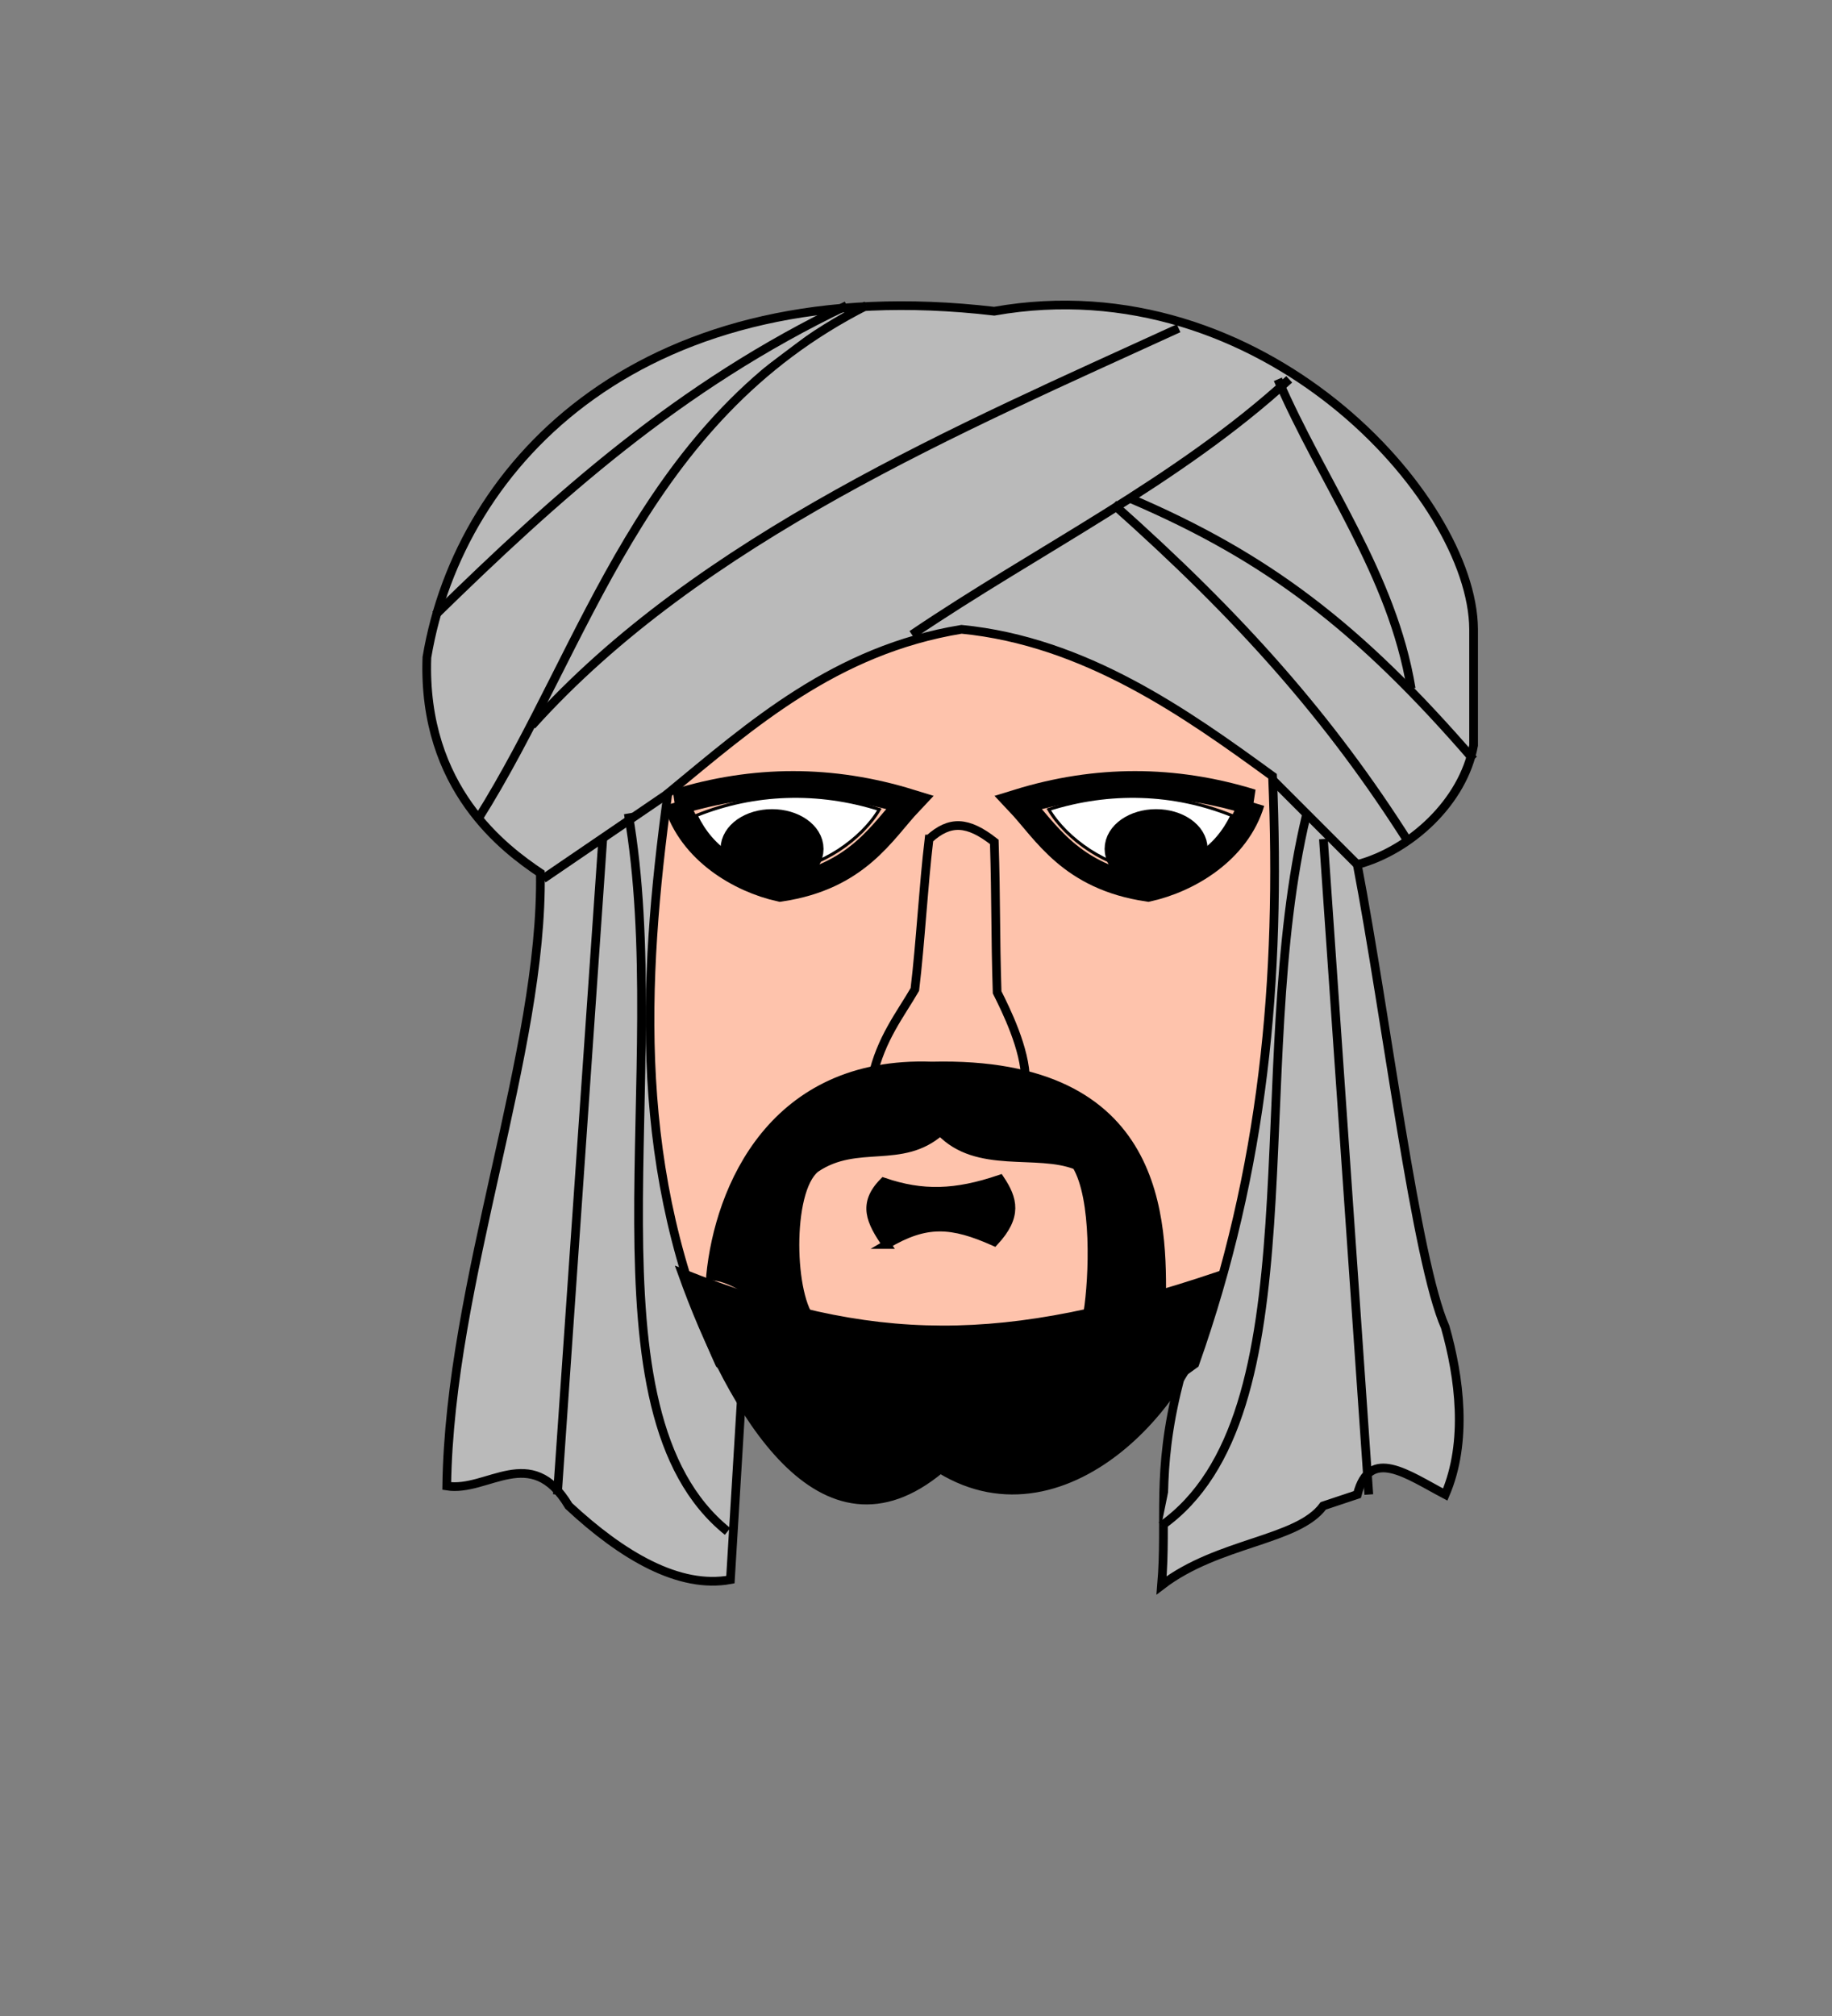 <?xml version="1.0" encoding="UTF-8" standalone="no"?>
<svg
   xmlns:dc="http://purl.org/dc/elements/1.1/"
   xmlns:cc="http://creativecommons.org/ns#"
   xmlns:rdf="http://www.w3.org/1999/02/22-rdf-syntax-ns#"
   xmlns:svg="http://www.w3.org/2000/svg"
   xmlns="http://www.w3.org/2000/svg"
   xmlns:xlink="http://www.w3.org/1999/xlink"
   xmlns:sodipodi="http://sodipodi.sourceforge.net/DTD/sodipodi-0.dtd"
   xmlns:inkscape="http://www.inkscape.org/namespaces/inkscape"
   height="660"
   width="600"
   version="1.0"
   id="svg2"
   sodipodi:version="0.32"
   inkscape:version="0.48.2 r9819"
   sodipodi:docname="Meuble_héraldique_Maure_chef.svg"
   inkscape:export-filename="/Users/olivier/Desktop/Blason Rouge/Blason_Vide_3D.png"
   inkscape:export-xdpi="144"
   inkscape:export-ydpi="144"
   inkscape:output_extension="org.inkscape.output.svg.inkscape">
  <rect width="100%" height="100%" fill="#808080" stroke="none"/>
  <sodipodi:namedview
     inkscape:window-height="934"
     inkscape:window-width="1280"
     inkscape:pageshadow="2"
     inkscape:pageopacity="0.0"
     guidetolerance="10.0"
     gridtolerance="10.0"
     objecttolerance="10.0"
     borderopacity="1.0"
     bordercolor="#666666"
     pagecolor="#ffffff"
     id="base"
     showgrid="true"
     height="660px"
     inkscape:zoom="1"
     inkscape:cx="249.18061"
     inkscape:cy="368.11326"
     inkscape:window-x="-4"
     inkscape:window-y="-4"
     inkscape:current-layer="layer4"
     inkscape:window-maximized="1"
     inkscape:snap-global="false">
    <inkscape:grid
       type="xygrid"
       id="grid3017" />
  </sodipodi:namedview>
  <desc
     id="desc4">Flag of Canton of Valais (Wallis)</desc>
  <defs
     id="defs6">
    <style
       id="style6"
       type="text/css">
   
    .fil0 {fill:#BE242A}
   
  </style>
    <inkscape:perspective
       id="perspective15"
       inkscape:persp3d-origin="1800 : 800 : 1"
       inkscape:vp_z="3600 : 1200 : 1"
       inkscape:vp_y="0 : 1000 : 0"
       inkscape:vp_x="0 : 1200 : 1"
       sodipodi:type="inkscape:persp3d" />
  </defs>
  <g
     inkscape:groupmode="layer"
     id="layer4"
     inkscape:label="Meubles"
     style="display:inline">
    <g
       id="g6475"
       inkscape:label="Calque 1"
       transform="translate(-62.857,-493.791)">
      <g
         transform="translate(62.857,493.791)"
         style="display:inline"
         id="g6477">
        <g
           id="g5810" />
        <g
           id="g6515">
          <rect
             id="rect4923"
             style="fill:none;stroke:none;display:inline"
             y="3.375078e-014"
             x="0"
             height="660"
             width="600" />
        </g>
      </g>
      <rect
         y="686.648"
         x="314.286"
         height="45.714"
         width="0"
         id="rect4632"
         style="fill:#ff0000;fill-opacity:1;stroke-width:5.394;stroke-miterlimit:4;stroke-dasharray:none" />
    </g>
    <g
       id="g3073">
      <g
         id="g3876"
         style="display:inline;fill:#bababa"
         transform="matrix(2.851,0,0,2.851,-896.04,-498.667)">
        <path
           style="fill:#bababa;stroke:#000000;stroke-width:1px;stroke-linecap:butt;stroke-linejoin:miter;stroke-opacity:1"
           d="m 399.499,334.796 c -0.434,7.169 -0.869,14.338 -1.303,21.506 -5.865,1.086 -12.383,-2.715 -18.574,-8.472 -4.345,-7.277 -9.341,-1.521 -14.012,-2.281 0.326,-23.462 11.079,-49.856 10.753,-70.385 -4.019,-2.715 -13.577,-9.667 -13.034,-24.765 3.802,-22.701 25.2,-44.425 65.171,-39.754 30.739,-5.431 54.961,21.398 55.07,36.496 0,4.453 0,8.907 0,13.36 -1.195,6.517 -7.277,12.057 -13.36,13.686 3.367,17.705 6.734,45.511 10.102,53.114 1.629,5.757 2.607,13.143 0,19.225 -4.345,-2.281 -8.689,-5.54 -10.102,0 -1.303,0.434 -2.607,0.869 -3.91,1.303 -2.933,4.019 -12.057,4.128 -18.574,9.124 0.652,-7.712 -0.652,-12.817 1.955,-23.136 -16.727,0.326 -33.455,0.652 -50.182,0.978 z"
           id="path3833"
           inkscape:connector-curvature="0"
           sodipodi:nodetypes="ccccccccccccccccc" />
        <g
           style="fill:#bababa"
           id="g3861">
          <path
             sodipodi:nodetypes="cc"
             inkscape:connector-curvature="0"
             id="path3835"
             d="m 413.837,209.993 c -25.96,13.143 -32.042,38.994 -44.642,58.98"
             style="fill:#bababa;stroke:#000000;stroke-width:1px;stroke-linecap:butt;stroke-linejoin:miter;stroke-opacity:1" />
          <path
             sodipodi:nodetypes="cc"
             inkscape:connector-curvature="0"
             id="path3837"
             d="m 449.681,212.6 c -24.874,11.405 -54.961,24.113 -74.295,45.62"
             style="fill:#bababa;stroke:#000000;stroke-width:1px;stroke-linecap:butt;stroke-linejoin:miter;stroke-opacity:1" />
          <path
             sodipodi:nodetypes="cc"
             inkscape:connector-curvature="0"
             id="path3839"
             d="m 419.05,247.793 c 14.446,-9.776 30.522,-17.596 43.339,-29.327"
             style="fill:#bababa;stroke:#000000;stroke-width:1px;stroke-linecap:butt;stroke-linejoin:miter;stroke-opacity:1" />
          <path
             sodipodi:nodetypes="cc"
             inkscape:connector-curvature="0"
             id="path3841"
             d="m 476.075,271.58 c -9.015,-14.229 -19.334,-25.851 -33.889,-38.777"
             style="fill:#bababa;stroke:#000000;stroke-width:1px;stroke-linecap:butt;stroke-linejoin:miter;stroke-opacity:1" />
          <path
             sodipodi:nodetypes="cc"
             inkscape:connector-curvature="0"
             id="path3843"
             d="m 483.57,262.13 c -13.143,-15.207 -23.679,-23.244 -39.429,-29.979"
             style="fill:#bababa;stroke:#000000;stroke-width:1px;stroke-linecap:butt;stroke-linejoin:miter;stroke-opacity:1" />
          <path
             sodipodi:nodetypes="cc"
             inkscape:connector-curvature="0"
             id="path3845"
             d="M 476.401,253.984 C 474.229,240.841 466.191,230.305 461.086,218.466"
             style="fill:#bababa;stroke:#000000;stroke-width:1px;stroke-linecap:butt;stroke-linejoin:miter;stroke-opacity:1" />
          <path
             sodipodi:nodetypes="cc"
             inkscape:connector-curvature="0"
             id="path3847"
             d="m 411.556,209.993 c -19.334,9.233 -33.455,22.05 -47.249,35.518"
             style="fill:#bababa;stroke:#000000;stroke-width:1px;stroke-linecap:butt;stroke-linejoin:miter;stroke-opacity:1" />
          <path
             inkscape:connector-curvature="0"
             id="path3849"
             d="m 391.027,266.041 -14.338,9.776"
             style="fill:#bababa;stroke:#000000;stroke-width:1px;stroke-linecap:butt;stroke-linejoin:miter;stroke-opacity:1" />
          <path
             inkscape:connector-curvature="0"
             id="path3851"
             d="m 383.532,271.254 -5.214,75.273"
             style="fill:#bababa;stroke:#000000;stroke-width:1px;stroke-linecap:butt;stroke-linejoin:miter;stroke-opacity:1" />
          <path
             sodipodi:nodetypes="cc"
             inkscape:connector-curvature="0"
             id="path3853"
             d="m 386.465,268.322 c 5.105,29.436 -5.757,68.647 11.405,82.441"
             style="fill:#bababa;stroke:#000000;stroke-width:1px;stroke-linecap:butt;stroke-linejoin:miter;stroke-opacity:1" />
          <use
             style="fill:#bababa"
             height="660"
             width="600"
             transform="matrix(-0.998,-0.064,-0.064,0.998,867.208,25.54)"
             id="use3855"
             xlink:href="#path3853"
             y="0"
             x="0" />
          <use
             style="fill:#bababa"
             height="660"
             width="600"
             transform="matrix(-1,0,0,1,849.851,0)"
             id="use3857"
             xlink:href="#path3851"
             y="0"
             x="0" />
          <path
             inkscape:connector-curvature="0"
             id="path3859"
             d="M 470.536,274.513 459.456,263.434"
             style="fill:#bababa;stroke:#000000;stroke-width:1px;stroke-linecap:butt;stroke-linejoin:miter;stroke-opacity:1" />
        </g>
      </g>
      <path
         sodipodi:nodetypes="cccccc"
         inkscape:connector-curvature="0"
         id="path3004"
         d="m 314.917,206.024 c -41.356,6.771 -68.777,31.193 -96.198,53.757 -8.488,62.245 -11.317,124.491 16.976,186.736 54.701,50.928 109.401,33.952 155.614,0 22.635,-64.132 28.293,-125.434 25.464,-192.395 C 388.395,233.445 355.372,209.98 314.917,206.024 z"
         style="fill:#fec3ac;stroke:#000000;stroke-width:2.851px;stroke-linecap:butt;stroke-linejoin:miter;stroke-opacity:1" />
      <path
         sodipodi:nodetypes="ccccccc"
         inkscape:connector-curvature="0"
         id="path3799"
         d="m 304.27,274.693 c -1.858,15.484 -2.787,33.755 -4.645,49.239 -4.645,8.052 -11.148,16.103 -13.935,28.8 20.439,-0.929 30.658,0 50.168,0.929 0,-10.219 -6.503,-23.226 -9.29,-28.8 -0.619,-19.51 -0.31,-29.729 -0.929,-49.239 -8.671,-6.813 -14.555,-7.123 -21.368,-0.929 z"
         style="fill:none;stroke:#000000;stroke-width:2.851px;stroke-linecap:butt;stroke-linejoin:miter;stroke-opacity:1" />
      <path
         sodipodi:nodetypes="ccccc"
         inkscape:connector-curvature="0"
         id="path3801"
         d="m 290.335,407.417 c -5.214,-7.519 -7.977,-13.291 -0.929,-20.439 12.697,4.335 23.535,4.026 38.09,-0.929 4.335,6.503 5.884,12.077 -1.858,20.439 -13.935,-6.194 -22.297,-6.813 -35.303,0.929 z"
         style="fill:#000000;stroke:#000000;stroke-width:2.851px;stroke-linecap:butt;stroke-linejoin:miter;stroke-opacity:1" />
      <g
         transform="matrix(2.851,0,0,2.851,-896.04,-498.667)"
         id="g3793">
        <path
           style="fill:#000000;fill-opacity:1;stroke:#000000;stroke-width:1px;stroke-linecap:butt;stroke-linejoin:miter;stroke-opacity:1"
           d="m 395.915,321.436 c 0.978,-10.102 7.169,-24.765 25.417,-24.113 26.612,-0.652 26.503,17.922 26.394,27.372 -3.15,0 -5.322,0.978 -8.472,0.978 0.652,-4.128 0.978,-13.143 -1.303,-16.944 -4.562,-1.824 -11.405,0.557 -15.641,-3.91 -4.453,3.91 -9.558,0.978 -14.338,4.236 -3.259,2.607 -2.933,14.989 -0.326,17.596 -3.693,0 -8.038,-5.214 -11.731,-5.214 z"
           id="path3790"
           inkscape:connector-curvature="0"
           sodipodi:nodetypes="ccccccccc" />
        <path
           style="fill:#000000;fill-opacity:1;stroke:#000000;stroke-width:1px;stroke-linecap:butt;stroke-linejoin:miter;stroke-opacity:1"
           d="m 392.656,321.11 c 21.941,8.689 37.039,8.581 61.587,0.326 -1.521,13.577 -17.379,31.065 -31.934,22.158 -13.577,11.296 -23.896,-6.408 -29.653,-22.484 z"
           id="path3788"
           inkscape:connector-curvature="0"
           sodipodi:nodetypes="cccc" />
      </g>
      <g
         id="g3066">
        <path
           style="fill:none;stroke:#000000;stroke-width:8.553;stroke-linecap:butt;stroke-linejoin:miter;stroke-miterlimit:4;stroke-opacity:1;stroke-dasharray:none"
           d="m 221.549,262.611 c 25.464,-7.847 50.928,-7.847 76.392,0 -8.915,9.431 -16.976,24.521 -42.44,28.293 -13.175,-2.928 -29.174,-12.323 -33.952,-28.293 z"
           id="path3006"
           inkscape:connector-curvature="0"
           sodipodi:nodetypes="cccc" />
        <path
           style="fill:#ffffff;stroke:#000000;stroke-width:1px;stroke-linecap:butt;stroke-linejoin:miter;stroke-opacity:1"
           d="m 228,267 c 19,-7.667 40,-8.333 60,-2 -5.667,9.667 -19.333,19.333 -32,20 -13.333,-1 -22.667,-7 -28,-18 z"
           id="path3064"
           inkscape:connector-curvature="0"
           sodipodi:nodetypes="cccc" />
        <path
           sodipodi:type="arc"
           style="fill:#000000;fill-opacity:1;stroke:#000000;stroke-width:3;stroke-miterlimit:4;stroke-opacity:1;stroke-dasharray:none"
           id="path3776"
           sodipodi:cx="402"
           sodipodi:cy="275"
           sodipodi:rx="4.4155879"
           sodipodi:ry="3.0672991"
           d="m 406.416,275 c 0,1.694 -1.977,3.067 -4.416,3.067 -2.439,0 -4.416,-1.373 -4.416,-3.067 0,-1.694 1.977,-3.067 4.416,-3.067 2.439,0 4.416,1.373 4.416,3.067 z"
           transform="matrix(2.851,0,0,2.851,-893.253,-506.1)" />
      </g>
      <use
         height="660"
         width="600"
         transform="matrix(-1,0,0,1,631.49,0)"
         id="use3071"
         xlink:href="#g3066"
         y="0"
         x="0" />
    </g>
  </g>
</svg>
